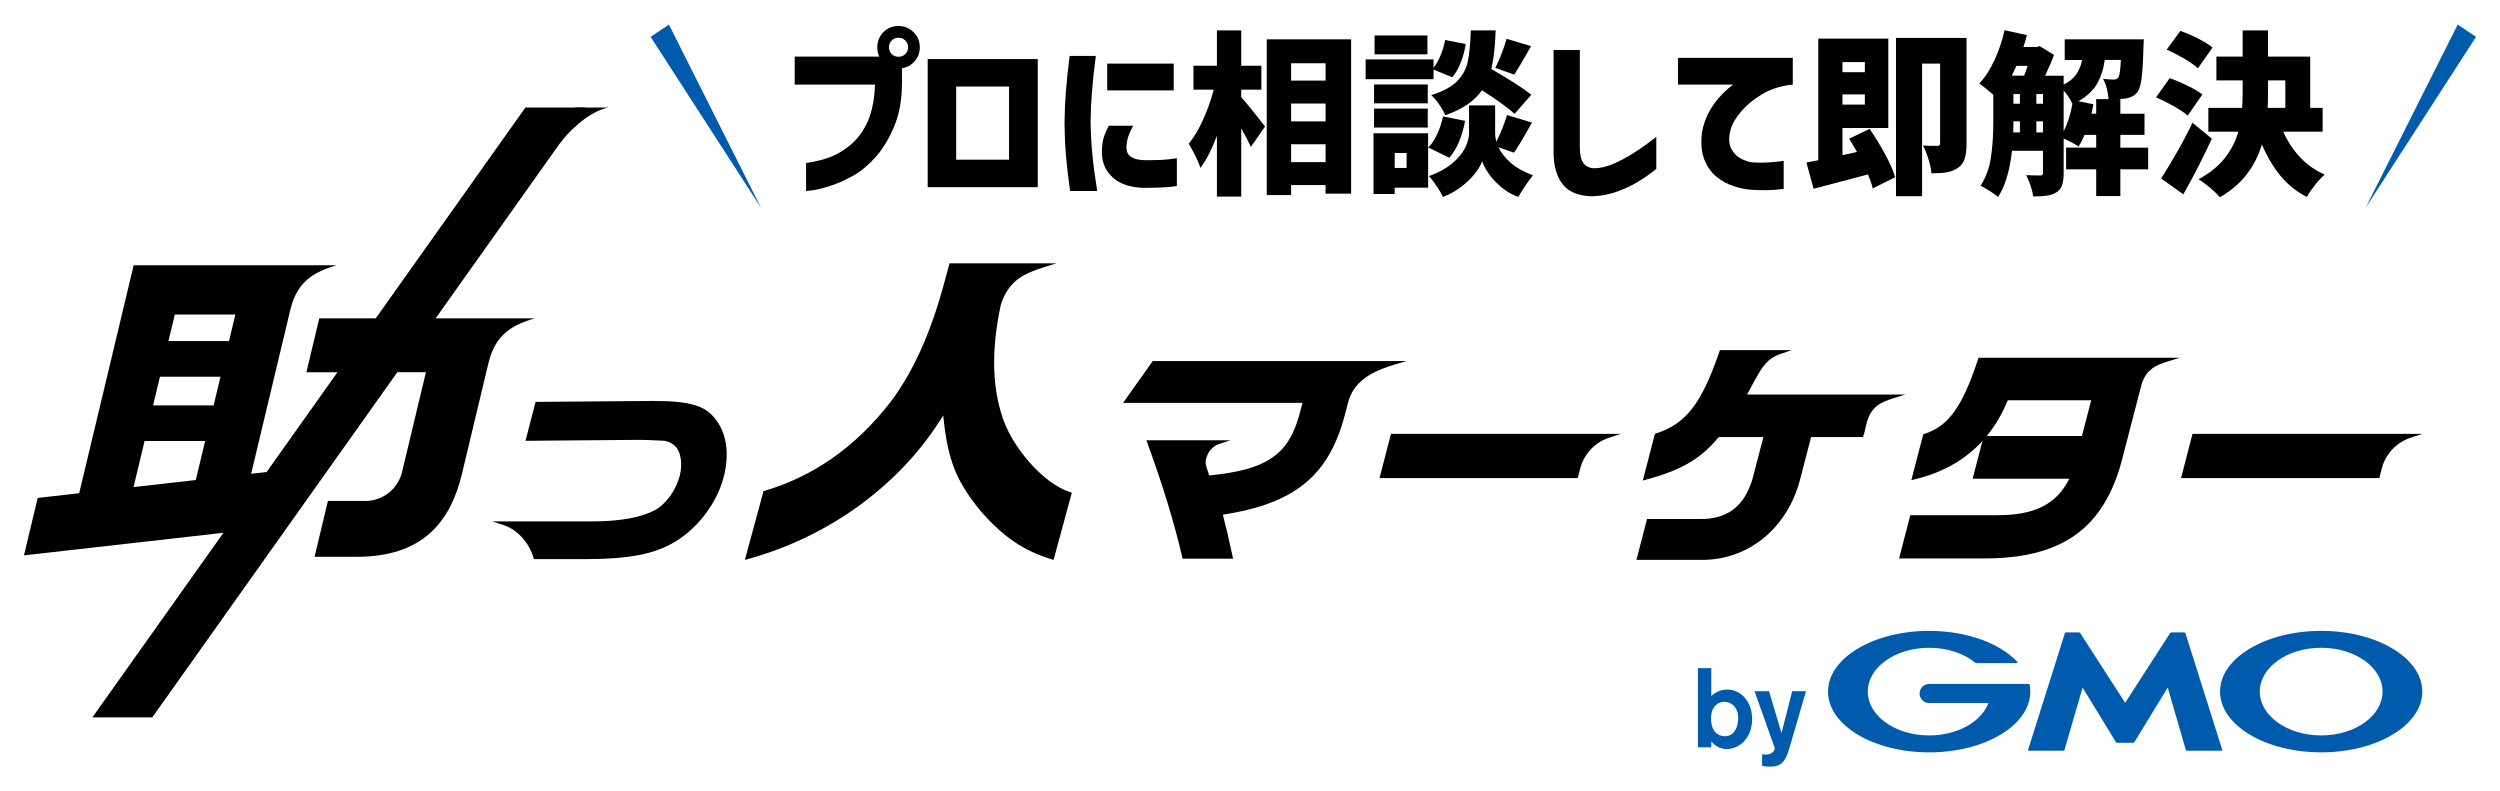 <?xml version="1.0" encoding="UTF-8"?>
<svg xmlns="http://www.w3.org/2000/svg" version="1.1" viewBox="0 0 1411.98 446.88">
  <defs>
    <style>
      .cls-1 {
        fill: #005bac;
      }
    </style>
  </defs>
  <!-- Generator: Adobe Illustrator 28.6.0, SVG Export Plug-In . SVG Version: 1.2.0 Build 709)  -->
  <g>
    <g id="_レイヤー_1" data-name="レイヤー_1">
      <g>
        <g>
          <g>
            <path d="M420.69,316.22l10.56-38.86.59-.17c27.67-8.1,51.57-24.94,71.05-50.06,12.72-16.85,22.59-38.6,30.17-66.5l3.23-11.9h60.34l-6.91,2.16c-10.8,3.37-20.09,7.3-24.47,21.3-5.09,23.87-5.02,43.89.22,61.21v.02c5.23,18.56,23.77,39.77,38.89,44.52l1.01.32-10.32,37.97-1.09-.33c-15.83-4.85-27.41-12.71-39.97-27.12-13.95-16.93-18.79-28.99-21.26-54.16-23.66,38.72-63.62,68.19-110.18,81.11l-1.87.52Z"/>
            <path d="M274.36,179.79h-28.32l84.53-119.06h-33.82l-84.53,119.06h-31.89l-7.28,30.45h0s17.54,0,17.54,0l-40.01,56.35-8.74.99,22.18-92.78c4.12-17.24,15.11-21.58,26.01-24.98h-114.53l-30.78,128.76-23.43,2.65-7.76,32.45,112.67-12.76-74.03,104.27h33.82l138.41-194.96h16.16l-13.47,56.34c-2.29,9.6-10.87,16.37-20.74,16.37h-21.14s-7.54,31.55-7.54,31.55h23.76c37.08,0,52.93-19.42,59.51-46.96l15.04-62.92v.15c4.13-17.24,15.12-21.58,26.02-24.98h-27.65ZM98.73,177.63h34.2l-3.59,15.02h-34.2l3.59-15.02ZM110.58,271.12l-35.15,3.98,6.22-26.01h34.2l-5.27,22.03ZM120.66,228.97h-34.2l3.87-16.19h34.2l-3.87,16.19Z"/>
            <path d="M324.87,60.73h18.7c-12.45,2.56-24.26,15.87-27.35,20.22"/>
            <path d="M329.77,315.8h-28.26s-.21-.83-.21-.83c-1.46-5.64-7.13-15.18-16.76-18.35l-6.53-2.15h56.72c15.24,0,27-2.11,34.97-6.25,6.47-3.52,12.06-11.21,14.23-19.59,1.58-6.09.73-12.84-2.02-16.04-1.69-1.94-3.95-3.17-6.71-3.65-.27,0-.95-.04-2.45-.11-3.18-.15-10.63-.5-11.43-.41h-.11s-64.41.54-64.41.54l5.69-21.98,66.18-.53c22.06,0,30.61,2.79,36.62,11.94,5.35,7.9,6.59,18.89,3.47,30.93-3.76,14.52-14.16,28.48-27.13,36.43-11.77,7.23-26.31,10.05-51.86,10.05Z"/>
          </g>
          <g>
            <path d="M1343.81,270.01h-111.97l6.48-24.97h129.78l-6.53,2.15c-9.55,3.14-14.68,10.97-16.18,16.73l-1.58,6.1Z"/>
            <path d="M891.1,270.01h-111.97l6.48-24.97h129.78l-6.53,2.15c-9.55,3.14-14.68,10.97-16.18,16.73l-1.58,6.1Z"/>
            <path d="M925.67,316.22h-1.43l5.99-23.1h29.38c15.74.38,25.64-7.06,30.24-22.78l6.1-23.5h-25.24c-10.14,12.31-20.95,18.64-41.05,24.07l-1.83.5,6.85-26.4.58-.19c16.98-5.49,25.7-16.75,35.87-46.32l.26-.74h40.5l-6.3,2.15c-7.61,2.59-10.5,7.75-13.84,13.73-.59,1.06-1.2,2.14-1.84,3.23-.87,1.75-1.84,3.56-3.18,5.94h89.43l-6.91,2.16c-6.88,2.15-12.77,4.71-15.09,14.41l-1.52,6.35-.04-.37-.38,1.48h-29.33l-6.25,24.09c-7.2,27.24-28.71,45.02-54.78,45.29h-36.17Z"/>
            <path d="M1120.63,315.41h-48.04l6.34-24.44h48.13c21.72.24,34.3-5.92,41.66-20.57h-54.59l5.54-21.35c-9.77,10.68-22.6,17.96-38.38,21.72l-1.78.43,6.73-25.94.58-.18c13.62-4.3,21.57-15.36,30.4-42.29l.25-.76h113.67l-6.91,2.16c-6.59,2.05-12.24,4.47-14.77,13.21l-10.44,40.26c-5,20.32-13.56,34.71-26.17,43.99-12.58,9.26-29.66,13.76-52.22,13.76ZM1122.12,246.24h53.74l5.23-20.16h-47.12c-3.12,7.62-7.07,14.34-11.85,20.16Z"/>
            <path d="M651.08,203.91h143.29l-7.21,2.16c-15.32,4.59-23.03,10.95-25.77,21.28l-1.78,6.87c-4.7,17.84-12,30.26-22.99,39.11-10.72,8.63-25.34,14.16-45.96,17.37,1.87,7.11,3.07,12.38,5.49,23.51l.29,1.34h-28.49l-.2-.85c-4.63-19.77-10.91-40.29-19.74-64.57l-.54-1.48h47.52l-6.51,2.15c-2.65.88-4.96,2.95-6.33,5.7-1.19,2.38-1.53,4.57-.9,6.79v.03s0,0,0,0h0s-.01,0-.01,0c.07.23.15.47.24.72.35,1.06.8,2.45,1.46,4.48,32.22-3.11,44.65-11.49,50.93-34.21l1.76-6.77h-101.33l16.78-23.64Z"/>
          </g>
          <g>
            <g>
              <path class="cls-1" d="M981.73,405.99c-.13,4.19-1.97,9.83-7.55,9.83-.63,0-5.76,0-7.29-6.03-.25-.75-.51-2.09-.51-4.05,0-6.78,4.06-9.38,7.48-9.38,4.12,0,8.05,3.36,7.86,9.64ZM958.98,377.35v44.74h7.54v-3.29c1.65,1.9,4.5,4.25,8.68,4.25,7.54,0,14.39-6.59,14.39-16.92s-6.72-16.67-13.88-16.67c-3.49,0-6.65,1.27-9.19,3.62v-15.72h-7.54Z"/>
              <path class="cls-1" d="M1020.01,390.4l-8.05,27.63-1.78,5.96c-2.16,6.65-4.5,9-10.4,9-2.47,0-3.68-.25-4.56-.38v-6.65c.69.12,1.26.19,2.02.19.57,0,2.22,0,3.43-.83.88-.57,1.77-1.96,1.77-2.6l-11.47-32.32h8.18l7.03,23.64,6.02-23.64h7.79Z"/>
            </g>
            <g>
              <path class="cls-1" d="M1200.28,419.53h4.55c.23,0,.52-.16.64-.36l18.84-30.84,10.24,35.28c.06.22.3.4.54.4h19.77c.23,0,.36-.18.29-.4l-20.85-66.02c-.07-.22-.32-.4-.55-.4h-7.42c-.23,0-.52.16-.65.36l-25.4,39.38-25.4-39.38c-.13-.2-.42-.36-.65-.36h-7.43c-.23,0-.48.18-.55.4l-20.85,66.02c-.07.22.06.4.29.4h19.77c.23,0,.47-.18.54-.4l10.24-35.28,18.83,30.84c.12.2.41.36.64.36h4.55Z"/>
              <path class="cls-1" d="M1146.31,386.64s0,0,0-.01c-.04-.19-.21-.33-.41-.33h-56.33c-2.98,0-5.39,2.41-5.39,5.39s2.42,5.4,5.39,5.4h33.47c-3.99,10.53-17.46,18.28-33.47,18.28-19.15,0-34.67-11.08-34.67-24.76s15.52-24.75,34.67-24.75c10.46,0,19.83,3.31,26.19,8.54.02.02.05.03.07.06.07.04.15.07.23.07h23.02c.23,0,.42-.19.42-.42,0-.1-.04-.19-.1-.27-.01-.01-.03-.03-.04-.04-9.79-10.44-28.42-17.48-49.79-17.48-31.54,0-57.12,15.36-57.12,34.3s25.57,34.31,57.12,34.31,57.12-15.36,57.12-34.31c0-1.34-.13-2.66-.38-3.97Z"/>
              <path class="cls-1" d="M1310.98,356.31c-31.55,0-57.12,15.36-57.12,34.3s25.57,34.31,57.12,34.31,57.12-15.36,57.12-34.31-25.57-34.3-57.12-34.3ZM1310.98,415.37c-19.15,0-34.67-11.08-34.67-24.76s15.52-24.75,34.67-24.75,34.67,11.08,34.67,24.75-15.52,24.76-34.67,24.76Z"/>
            </g>
          </g>
        </g>
        <g>
          <g>
            <path d="M494.2,47.79h-45.36v-15.81h49.32l11.27,3.36v11.17c0,9.69-1.48,18.02-4.45,25-2.96,6.98-6.46,12.73-10.48,17.25-4.02,4.51-8.27,8.02-12.75,10.53-4.48,2.5-8.73,4.4-12.75,5.68-4.02,1.29-7.3,2.11-9.83,2.47-2.54.36-3.84.51-3.9.45v-15.81c5.27-.79,9.85-1.93,13.74-3.41,3.89-1.48,7.76-3.84,11.61-7.07,3.85-3.23,7-7.56,9.44-13,2.44-5.44,3.82-12.37,4.15-20.8ZM498.94,18.14c2.3-2.31,5.14-3.46,8.5-3.46s6.21,1.17,8.55,3.51c2.34,2.34,3.51,5.19,3.51,8.55s-1.17,6.19-3.51,8.5c-2.34,2.31-5.19,3.46-8.55,3.46s-6.19-1.15-8.5-3.46c-2.31-2.31-3.46-5.14-3.46-8.5s1.15-6.23,3.46-8.6ZM512.88,26.74c0-1.58-.53-2.88-1.58-3.9-1.05-1.02-2.34-1.53-3.85-1.53s-2.78.51-3.81,1.53c-1.02,1.02-1.53,2.32-1.53,3.9s.51,2.78,1.53,3.8c1.02,1.02,2.29,1.53,3.81,1.53s2.8-.51,3.85-1.53c1.05-1.02,1.58-2.29,1.58-3.8Z"/>
            <path d="M586.11,105.71h-62.16V33.36h62.16v72.34ZM569.9,48.88h-29.85v41.31h29.85v-41.31Z"/>
            <path d="M604.09,31.59h14.82c-.99,7.64-1.71,14.33-2.17,20.06-.46,5.73-.73,11.6-.79,17.59.13,6.33.48,12.42,1.04,18.28.56,5.87,1.46,12.65,2.72,20.36h-15.32c-1.05-7.38-1.83-13.97-2.32-19.77-.49-5.8-.77-11.99-.84-18.58.07-6.19.33-12.17.79-17.94.46-5.76,1.15-12.43,2.08-20.01ZM626.23,71.02h13.74c-1.25,2.37-2.17,4.45-2.77,6.23-.59,1.78-.92,3.69-.99,5.73-.07,1.25.16,2.44.69,3.56.53,1.12,1.6,2.04,3.21,2.77,1.61.73,4,1.12,7.17,1.19,5.53,0,9.82-.18,12.85-.54,3.03-.36,4.55-.58,4.55-.64v15.71c-2.17.4-4.59.66-7.26.79-2.67.13-6.37.23-11.12.3-7.71-.2-13.57-2.09-17.59-5.68-4.02-3.59-6.13-8.02-6.33-13.29-.13-3.36.13-6.24.79-8.65.66-2.4,1.68-4.89,3.06-7.46ZM625.34,35.93h37.55v15.12h-37.55v-15.12Z"/>
            <path d="M701.04,54.91c1.58,1.71,3.82,4.38,6.72,8.01,2.9,3.62,5.14,6.46,6.72,8.5l-8,11.56c-1.45-3.23-3.26-6.72-5.44-10.48v38.54h-13.74v-34.29c-2.9,7.64-6,13.67-9.29,18.08-.59-1.84-1.52-4.04-2.77-6.57-1.25-2.54-2.54-4.89-3.85-7.07,2.96-3.62,5.68-8.19,8.15-13.69,2.47-5.5,4.46-11.12,5.98-16.85h-11.46v-13.54h13.24v-19.96h13.74v19.96h11.37v13.54h-11.37v4.25ZM715.47,22.2h47.63v87.17h-14.43v-4.84h-19.47v5.63h-13.74V22.2ZM748.68,35.74h-19.47v9.78h19.47v-9.78ZM748.68,58.47h-19.47v10.08h19.47v-10.08ZM729.21,91.57h19.47v-10.08h-19.47v10.08Z"/>
            <path d="M809.65,44.73h-38.35v-11.17h38.35v4.65c1.51-1.84,2.85-4.17,4-6.97,1.15-2.8,1.99-5.68,2.52-8.65l11.66,2.27c-.53,3.56-1.45,7.02-2.77,10.38-1.32,3.36-2.93,6.16-4.84,8.4l-10.57-4.35v5.44ZM806.59,75.27v30.74h-18.88v3.56h-11.96v-34.29h30.83ZM806.39,47.69v10.67h-30.34v-10.67h30.34ZM776.05,72.01v-10.67h30.34v10.67h-30.34ZM806.2,20.02v10.67h-29.85v-10.67h29.85ZM794.44,86.43h-6.72v8.4h6.72v-8.4ZM827.44,68.25c-.66,4.02-1.76,7.89-3.31,11.61-1.55,3.72-3.41,6.8-5.58,9.24l-11.86-5.83c1.91-1.84,3.59-4.35,5.04-7.51,1.45-3.16,2.54-6.49,3.26-9.98l12.45,2.47ZM846.32,83.17c1.45,3.1,3.75,6.03,6.92,8.79,3.16,2.77,7.35,5.11,12.55,7.02-1.32,1.65-2.78,3.67-4.4,6.08-1.62,2.4-2.92,4.46-3.9,6.18-3.43-1.25-6.56-3.05-9.39-5.39-2.83-2.34-5.19-4.83-7.07-7.46-1.88-2.63-3.18-5.07-3.9-7.31-.79,2.17-2.22,4.56-4.3,7.17-2.08,2.6-4.66,5.07-7.76,7.41-3.1,2.34-6.46,4.2-10.08,5.58-.79-1.71-1.99-3.77-3.61-6.18-1.62-2.41-3.05-4.26-4.3-5.58,5.27-1.91,9.6-4.28,13-7.12,3.39-2.83,5.85-5.76,7.36-8.8,1.52-3.03,2.27-5.86,2.27-8.5v-15.52h14.73v15.52c0,1.65.23,3.3.69,4.94,2.31-4.48,4.31-9.49,6.03-15.02l14.13,4.25c-4.68,8.3-8.07,13.97-10.18,17l-8.79-3.06ZM855.41,64.3c-3.43-3.16-9.55-7.61-18.38-13.34-4.28,6.13-11.2,10.84-20.75,14.13-.73-1.78-1.86-3.79-3.41-6.03-1.55-2.24-3.05-4.02-4.5-5.34,6.59-2.04,11.45-4.66,14.58-7.86,3.13-3.2,5.14-6.87,6.03-11.02s1.47-10.05,1.73-17.69h14.03c-.33,9.29-1.15,16.57-2.47,21.84,10.48,6,18.02,10.84,22.63,14.53l-9.49,10.77ZM844.54,38.31c1.19-2.31,2.37-4.99,3.56-8.05,1.19-3.06,2.11-5.85,2.77-8.35l13.84,4.15-1.88,3.36c-3.56,6.19-6.09,10.44-7.61,12.75l-10.67-3.85Z"/>
            <path d="M877.45,28.23h14.82v55.15c0,3.89.64,6.75,1.93,8.6,1.29,1.85,3.28,2.87,5.98,3.06,3.49,0,7.17-.84,11.02-2.52,3.85-1.68,7.64-3.69,11.36-6.03,3.72-2.34,8.02-5.39,12.9-9.14v18.08c-3.95,3.1-7.64,5.65-11.07,7.66-3.43,2.01-7.28,3.77-11.56,5.29-4.28,1.51-8.79,2.34-13.54,2.47-7.71-.13-13.28-2.39-16.7-6.77-3.43-4.38-5.14-10.46-5.14-18.23V28.23Z"/>
            <path d="M947.72,32.67h64.83v15.12c-6.52.66-12.17,2.39-16.95,5.19-4.78,2.8-8.76,6.03-11.96,9.69-3.2,3.66-5.25,7.17-6.18,10.52-1.19,4.48-1.09,8.05.3,10.72,1.38,2.67,3.31,4.61,5.78,5.83,2.47,1.22,4.76,1.9,6.87,2.03,2.63.13,5.17.13,7.61,0,2.44-.13,4.6-.31,6.47-.54,1.88-.23,2.85-.35,2.92-.35v15.81c-3.62.46-6.82.71-9.59.74-2.77.03-5.63-.05-8.6-.25-2.77-.13-6-.78-9.69-1.93-3.69-1.15-7.03-2.95-10.03-5.39-3-2.44-5.3-5.7-6.92-9.78-1.62-4.08-2.06-9.12-1.33-15.12.72-4.22,1.99-8,3.8-11.37,1.81-3.36,3.79-6.21,5.93-8.55,2.14-2.34,3.97-4.13,5.49-5.39,1.51-1.25,2.34-1.88,2.47-1.88h-31.23v-15.12Z"/>
            <path d="M1055.93,72.8c3.16,4.55,6.09,9.32,8.8,14.33,2.7,5.01,4.58,9.32,5.63,12.95l-12.65,6.33c-.59-2.44-1.48-5.07-2.67-7.91l-7.12,1.88c-9.29,2.5-17.16,4.58-23.62,6.23l-4.05-14.82,6.72-1.29V21.8h39.53v50.5h-25.89v15.32l8.2-1.78c-1.32-2.37-2.8-4.88-4.45-7.51l11.56-5.53ZM1053.26,35.04h-12.65v5.73h12.65v-5.73ZM1040.61,59.06h12.65v-5.73h-12.65v5.73ZM1110.68,81.2c0,3.49-.36,6.34-1.09,8.55-.73,2.21-2.01,3.9-3.85,5.09-1.85,1.25-3.9,2.08-6.18,2.47-2.27.4-5.16.59-8.65.59-.2-2.17-.78-4.83-1.73-7.96-.96-3.13-1.99-5.71-3.11-7.76,1.38.13,4.08.2,8.1.2.59,0,1-.11,1.24-.35s.35-.64.35-1.24v-44.87h-10.18v74.91h-14.73V21.41h39.83v59.79Z"/>
            <path d="M1213.27,95.63h-15.71v15.12h-13.64v-15.12h-17v-12.25h17v-7.21h-6.62c-.92,2.37-2.04,4.58-3.36,6.62-1.58-1.19-4.38-2.7-8.4-4.55v19.57c0,2.77-.3,5.02-.89,6.77-.59,1.75-1.68,3.11-3.26,4.1-1.58.92-3.36,1.53-5.34,1.83-1.98.3-4.55.45-7.71.45-.2-1.65-.69-3.66-1.48-6.03-.79-2.37-1.62-4.38-2.47-6.03,2.17.13,4.84.2,8,.2.53,0,.91-.11,1.14-.35s.35-.64.35-1.24v-12.35h-17.49c-1.32,11.4-3.95,20.09-7.91,26.09-1.05-.92-2.64-2.06-4.74-3.41-2.11-1.35-3.82-2.32-5.14-2.92,2.96-4.55,4.91-9.82,5.83-15.81.92-6,1.38-12.75,1.38-20.26v-15.32c-3.56-3.1-6.19-5.2-7.91-6.33,3.23-3.49,6.08-7.89,8.55-13.19,2.47-5.3,4.36-10.95,5.68-16.95l12.65,2.77c-.79,3.03-1.45,5.27-1.98,6.72h7.41l1.78-.49,8.1,4.94c-1.05,2.96-2.74,6.89-5.04,11.76h10.48v5.04c3.16-1.58,5.53-3.51,7.12-5.78s2.67-4.99,3.26-8.15h-9.78v-11.66h44.67l-.2,4.35c-.2,7.97-.54,13.85-1.04,17.64-.49,3.79-1.27,6.38-2.32,7.76-.86,1.05-1.8,1.86-2.82,2.42-1.02.56-2.22.97-3.61,1.24-.86.13-2.41.26-4.64.4h1.38v8.2h13.64v11.96h-13.64v7.21h15.71v12.25ZM1138.85,37.22l-1.09,2.27-1.48,3.26h6.92c.66-1.58,1.32-3.42,1.98-5.53h-6.33ZM1137.17,68.94c0,2.57-.03,4.51-.1,5.83h3.76v-6.23h-3.66v.4ZM1137.17,53.13v5.44h3.66v-5.44h-3.66ZM1150.12,53.13v5.44h3.75v-5.44h-3.75ZM1150.12,74.77h3.75v-6.23h-3.75v6.23ZM1165.53,74.18c2.24-4.35,3.89-9.52,4.94-15.52-1.25-2.77-2.9-5.27-4.94-7.51v23.03ZM1183.91,64.2v-8.2h7.02c-.13-1.84-.48-3.85-1.04-6.03-.56-2.17-1.27-3.99-2.12-5.43,2.37.26,4.38.39,6.03.39,1.12,0,1.98-.36,2.57-1.09.72-.92,1.22-4.25,1.48-9.98h-9.09c-.79,5.4-2.31,9.98-4.55,13.74-2.24,3.75-5.7,6.95-10.38,9.59l8.5,1.68c-.2,1.19-.56,2.96-1.09,5.34h2.67Z"/>
            <path d="M1235.6,65.29c-1.78-1.58-4.38-3.34-7.81-5.29-3.43-1.94-6.79-3.61-10.08-4.99l7.71-10.87c3.23,1.12,6.62,2.55,10.18,4.3,3.56,1.75,6.32,3.38,8.3,4.89l-8.3,11.96ZM1249.24,78.33c-5.21,11.2-10.57,21.68-16.11,31.43l-12.55-8.99c2.7-4.15,5.67-9.04,8.89-14.68,3.23-5.63,6.16-11.22,8.8-16.75l10.97,8.99ZM1241.33,38.6c-1.71-1.65-4.25-3.46-7.61-5.44s-6.69-3.69-9.98-5.14l7.71-10.57c3.23,1.12,6.59,2.57,10.08,4.35,3.49,1.78,6.19,3.46,8.1,5.04l-8.3,11.76ZM1289.56,74.38c2.44,5.47,5.62,10.29,9.54,14.48,3.92,4.18,8.55,7.43,13.89,9.73-1.65,1.38-3.46,3.33-5.44,5.83-1.98,2.5-3.53,4.78-4.64,6.82-5.8-2.96-10.76-6.93-14.87-11.91-4.12-4.97-7.63-10.89-10.53-17.74-1.84,6.13-4.66,11.7-8.45,16.7-3.79,5.01-8.88,9.39-15.27,13.14-1.38-1.65-3.29-3.49-5.73-5.53-2.44-2.04-4.55-3.59-6.33-4.65,6.26-3.42,11.18-7.39,14.77-11.91,3.59-4.51,6.14-9.5,7.66-14.97h-16.9v-13.44h19.07c.2-2.96.3-5.93.3-8.89v-6.62h-14.82v-13.44h14.82v-14.82h14.33v14.82h23.82v28.96h7.02v13.44h-22.24ZM1280.96,52.14c0,3.89-.07,6.82-.2,8.8h9.98v-15.52h-9.78v6.72Z"/>
          </g>
          <polygon class="cls-1" points="1336.08 117.36 1388.09 13.88 1398.44 20.82 1336.08 117.36"/>
          <polygon class="cls-1" points="429.82 117.36 377.81 13.88 367.46 20.82 429.82 117.36"/>
        </g>
      </g>
    </g>
  </g>
</svg>